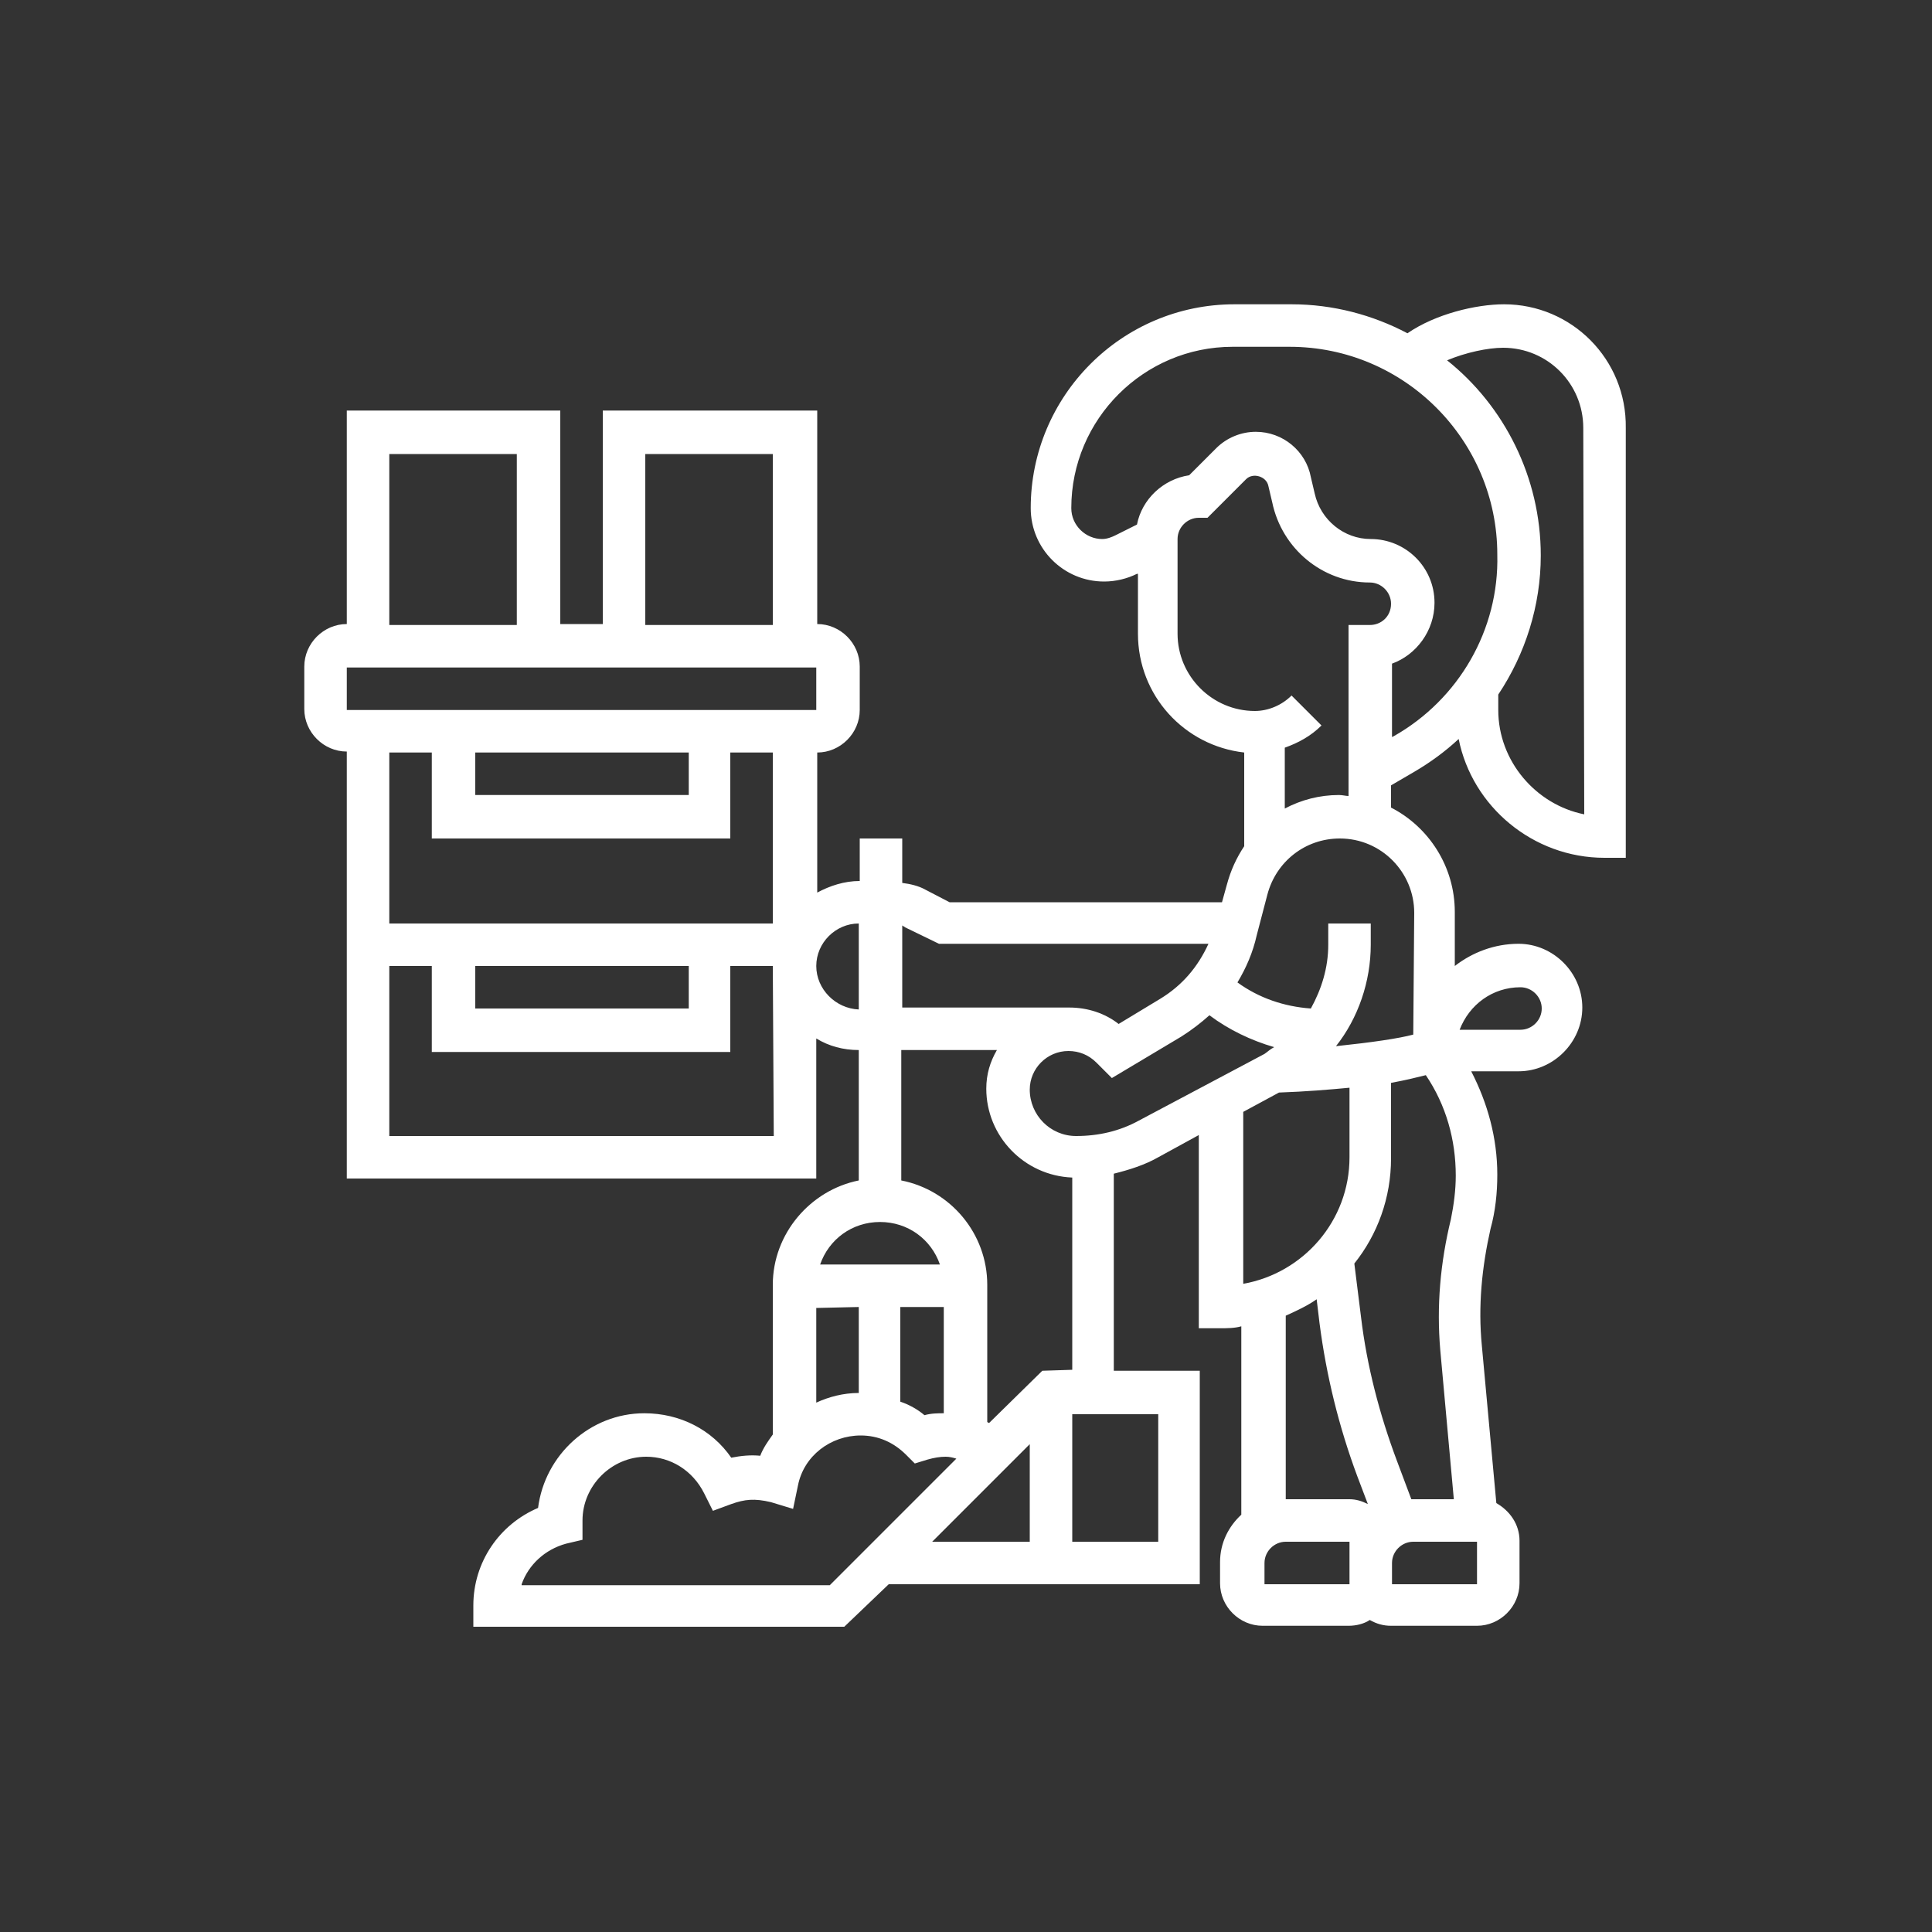 <?xml version="1.0" encoding="UTF-8"?>
<svg xmlns="http://www.w3.org/2000/svg" xmlns:xlink="http://www.w3.org/1999/xlink" version="1.1" id="Layer_1" x="0px" y="0px" viewBox="0 0 200 200" style="enable-background:new 0 0 200 200;" xml:space="preserve">
<rect x="0" y="0" width="200" height="200" fill="#333333" stroke="none"/>
<style type="text/css">
	.st0{fill:url(#SVGID_1_);}
	.st1{fill:url(#SVGID_00000020365688142233102140000014768606378850314890_);}
	.st2{fill:url(#SVGID_00000160162163057122018900000014693812051606222264_);}
	.st3{fill:url(#SVGID_00000072981365307329647980000009493328822682401197_);}
	.st4{fill:url(#SVGID_00000090294151158932261060000013754885414590465958_);}
	.st5{fill:url(#SVGID_00000072259559920225894600000002533356369365637043_);}
	.st6{fill:none;stroke:#FFF100;stroke-miterlimit:10;}
	.st7{fill:none;}
	.st8{fill:#231F20;}
	
		.st9{clip-path:url(#SVGID_00000028283386255218665040000003899843145156270250_);fill:url(#SVGID_00000057135812301588103020000015039353001085960858_);}
	
		.st10{clip-path:url(#SVGID_00000142144090501703362620000008886766745994062495_);fill:url(#SVGID_00000028317893634718972500000009207082092350488221_);}
	
		.st11{clip-path:url(#SVGID_00000121972908910821114620000016085322612153061784_);fill:url(#SVGID_00000164492865828361253960000015828579572991813011_);}
	.st12{fill:url(#SVGID_00000137095405050454619290000006548623641070045091_);}
	.st13{fill:url(#SVGID_00000083772462446349381210000001892687763147140481_);}
	.st14{fill:url(#SVGID_00000004543584724762812970000006775246168482980242_);}
	.st15{fill:url(#SVGID_00000127753032840141792850000014900229172411352234_);}
	.st16{fill:url(#SVGID_00000098900163755324028190000007930360256637109906_);}
	.st17{fill:url(#SVGID_00000041295896574918924710000010534296965005796512_);}
	.st18{fill:url(#SVGID_00000054227098886003772670000009197930956479298235_);}
	.st19{fill:url(#SVGID_00000080907478126200958970000013141368572906275494_);}
	.st20{fill:url(#SVGID_00000132046762998478642800000011865709115905846690_);}
	.st21{fill:url(#SVGID_00000157308524179685025230000015239800852724735634_);}
	.st22{fill:url(#SVGID_00000144309623492139429840000010334617279457909898_);}
	.st23{fill:url(#SVGID_00000013887609588658205900000010577155177867792259_);}
	.st24{fill:#FDFDFD;}
	.st25{fill:#2A5EA1;}
	.st26{fill:#2A8BC5;}
	.st27{fill:url(#SVGID_00000034805192368622563530000012661495048479973302_);}
	.st28{fill:url(#SVGID_00000000913652727149817820000016561184450362494391_);}
	.st29{fill:url(#SVGID_00000119825988844791840270000013307498708332451499_);}
	.st30{fill:#FFFFFF;}
	.st31{fill:url(#SVGID_00000124157520170678330600000013049671983516637602_);}
	.st32{fill:url(#SVGID_00000094590996937573479440000008334308718884572602_);}
	.st33{fill:url(#SVGID_00000160881208023754206140000012722024574233737857_);}
	.st34{fill:url(#SVGID_00000045601969943401955250000015974175621940069299_);}
	.st35{fill:url(#SVGID_00000143601842973640752550000001179696634166866854_);}
	.st36{fill:url(#SVGID_00000013158120637379379150000016174424495566888085_);}
	.st37{fill:url(#SVGID_00000135693279517557020810000016704750349570894999_);}
	.st38{fill:url(#SVGID_00000145776826579278018930000009235725499113596076_);}
	.st39{fill:url(#SVGID_00000147187499984466457060000001583090883175404427_);}
	.st40{fill:url(#SVGID_00000173126045727937815870000010707843704663403198_);}
	.st41{fill:url(#SVGID_00000149351482329276897690000013194333293488258985_);}
	.st42{fill:url(#SVGID_00000066480889475413023250000003149947618956647577_);}
	.st43{fill:url(#SVGID_00000165946224676210566200000010382994251009933445_);}
	.st44{fill:url(#SVGID_00000067232063472523457150000008999483635561335740_);}
	.st45{fill:url(#SVGID_00000118383172131003037650000003449670630217120405_);}
	.st46{fill:url(#SVGID_00000146458817955651588810000007813869939809315713_);}
	.st47{fill:url(#SVGID_00000058582993151348382640000018440381466139750078_);}
	.st48{fill:url(#SVGID_00000092452518373143568430000003276328892240419464_);}
	.st49{fill:url(#SVGID_00000098222458241370246860000008694744411861113253_);}
	.st50{fill:url(#SVGID_00000036231041552371575800000000358544019465773237_);}
	.st51{fill:url(#SVGID_00000011029680415777433990000011866630667287860913_);}
	.st52{fill:url(#SVGID_00000058560976203397241390000004082309603829977781_);}
	.st53{fill:url(#SVGID_00000168092645796463591000000011276843057747470227_);}
	.st54{fill-rule:evenodd;clip-rule:evenodd;fill:#FFFFFF;}
	
		.st55{fill:none;stroke:url(#SVGID_00000062154983535211705770000018376197188951628681_);stroke-width:5;stroke-linecap:round;stroke-linejoin:round;stroke-miterlimit:10;}
	.st56{fill:url(#SVGID_00000010989636561627281830000004916642518139481018_);}
	.st57{fill:url(#SVGID_00000065767520359610289720000017603403661517195948_);}
	.st58{fill:url(#SVGID_00000166646022017405019680000013830552954102849937_);}
	.st59{fill:none;stroke:#231F20;stroke-width:5;stroke-linecap:round;stroke-linejoin:round;stroke-miterlimit:10;}
	.st60{fill:url(#SVGID_00000111896653183344231120000001418840765602742915_);}
	.st61{fill:url(#SVGID_00000075860948434979243660000018054568405747049917_);}
	.st62{fill:url(#SVGID_00000098943772739406643440000006785193453374747808_);}
	.st63{fill:url(#SVGID_00000102502392867901660140000000407048987245307795_);}
	.st64{fill:url(#SVGID_00000081627271409472151630000002469397910988784288_);}
	.st65{fill:url(#SVGID_00000049202515753924077200000010318852530874453174_);}
	.st66{fill:url(#SVGID_00000095334878028629762150000014713114316896910485_);}
	.st67{fill:url(#SVGID_00000008842851004268662000000006281526747805702567_);}
	.st68{fill:url(#SVGID_00000082336994694964148920000016379170538961119417_);}
	.st69{fill:url(#SVGID_00000131334301057933224610000008453197316692013466_);}
	.st70{fill:url(#SVGID_00000130608207459514239740000010872439368840265627_);}
	.st71{fill:none;stroke:url(#SVGID_00000125578357695174440160000010177019837580711324_);stroke-width:6;stroke-miterlimit:10;}
	.st72{fill:url(#SVGID_00000104669630832407946750000011740306248845529267_);}
	.st73{fill:none;stroke:#231F20;stroke-width:4.935;stroke-linecap:round;stroke-linejoin:round;stroke-miterlimit:10;}
	.st74{fill:url(#SVGID_00000134218487455684150360000000870982752487693755_);}
	.st75{fill:url(#SVGID_00000000193138127718383160000008949290047809788035_);}
	.st76{fill:none;stroke:url(#SVGID_00000152252897205019413840000005824026695194471870_);stroke-width:6;stroke-miterlimit:10;}
	
		.st77{fill:none;stroke:url(#SVGID_00000092419082037428924180000006119422986977042569_);stroke-width:6;stroke-linecap:round;stroke-linejoin:round;stroke-miterlimit:10;}
	
		.st78{fill:none;stroke:url(#SVGID_00000148651541134403619840000016843255671167853722_);stroke-width:6;stroke-linecap:round;stroke-linejoin:round;stroke-miterlimit:10;}
	
		.st79{fill:none;stroke:url(#SVGID_00000003075057459926565090000014118946980513872543_);stroke-width:6;stroke-linecap:round;stroke-linejoin:round;stroke-miterlimit:10;}
	
		.st80{fill:none;stroke:url(#SVGID_00000181791940857601995050000000466456419833150861_);stroke-width:6;stroke-linecap:round;stroke-linejoin:round;stroke-miterlimit:10;}
	.st81{fill-rule:evenodd;clip-rule:evenodd;}
	
		.st82{fill-rule:evenodd;clip-rule:evenodd;fill:none;stroke:#000000;stroke-width:4;stroke-linecap:round;stroke-linejoin:round;stroke-miterlimit:10;}
	.st83{fill:none;stroke:#FFF100;stroke-width:6;stroke-miterlimit:10;}
	.st84{fill:none;stroke:#FFF100;stroke-width:6.191;stroke-linecap:round;stroke-linejoin:round;stroke-miterlimit:10;}
</style>
<path class="st30" d="M155.7,31.5c-2.9,0-7.1,1-10,3c-3.6-1.9-7.7-3-12-3h-5.9c-11.7,0-21.1,9.5-21.1,21.1c0,4.2,3.4,7.6,7.6,7.6  c1.2,0,2.4-0.3,3.4-0.8l0.1,0v6.2c0,6.4,4.8,11.6,11,12.3v9.7c-0.8,1.2-1.4,2.5-1.8,4l-0.5,1.8H98.3l-2.5-1.3  c-0.7-0.4-1.6-0.6-2.4-0.7v-4.6h-4.4v4.4c-1.6,0-3.1,0.5-4.4,1.2V77.9c2.4,0,4.4-2,4.4-4.4V69c0-2.4-2-4.4-4.4-4.4V42.5H62.4v22.1  H58V42.5H35.9v22.1c-2.4,0-4.4,2-4.4,4.4v4.4c0,2.4,2,4.4,4.4,4.4v44.2h48.6v-14.5c1.3,0.8,2.8,1.2,4.4,1.2v13.5  c-5,1-8.9,5.5-8.9,10.8v15.5c-0.5,0.7-1,1.4-1.3,2.2c-1-0.1-2,0-3,0.2c-2-2.9-5.3-4.6-9-4.6c-5.6,0-10.3,4.3-11,9.8  c-4,1.7-6.7,5.6-6.7,10.1v2.2h38.4L92,164h32.2v-22.1h-8.9v-20.4c1.6-0.4,3.2-0.9,4.6-1.7l4.2-2.3v20h2.2c0.7,0,1.5,0,2.2-0.2v19.5  c-1.3,1.2-2.2,2.9-2.2,4.9v2.2c0,2.4,2,4.4,4.4,4.4h8.9c0.8,0,1.6-0.2,2.2-0.6c0.7,0.4,1.4,0.6,2.2,0.6h8.9c2.4,0,4.4-2,4.4-4.4  v-4.4c0-1.7-1-3.1-2.4-3.9l-1.5-16.3c-0.4-4.1,0-8.1,0.9-12.1c0.5-1.8,0.7-3.7,0.7-5.6c0-3.8-1-7.4-2.7-10.7h4.9  c3.6,0,6.6-3,6.6-6.6s-3-6.6-6.6-6.6c-2.5,0-4.8,0.9-6.6,2.3v-5.6c0-4.7-2.7-8.8-6.6-10.8v-2.3l2.4-1.4c1.7-1,3.2-2.1,4.6-3.4  c1.4,7,7.7,12.3,15.1,12.3h2.2V44.3C168.4,37.2,162.7,31.5,155.7,31.5 M93.7,96l3.5,1.7h27.9c-1.1,2.4-2.7,4.3-5,5.7l-4.3,2.6  c-1.4-1.1-3.2-1.7-5.1-1.7H93.4v-8.5C93.5,95.9,93.6,95.9,93.7,96 M66.8,47h13.2v17.7H66.8V47z M40.3,47h13.2v17.7H40.3V47z   M35.9,69.1h48.6v4.4H35.9V69.1z M49.2,77.9h22.1v4.4H49.2C49.2,82.3,49.2,77.9,49.2,77.9z M44.7,77.9v8.9h30.9v-8.9h4.4v17.7H40.3  V77.9H44.7z M49.2,100h22.1v4.4H49.2C49.2,104.4,49.2,100,49.2,100z M80.1,117.6H40.3V100h4.4v8.9h30.9V100h4.4L80.1,117.6  L80.1,117.6z M84.5,100c0-2.4,2-4.4,4.4-4.4v8.9C86.5,104.4,84.5,102.4,84.5,100 M91.1,126.5c2.9,0,5.3,1.8,6.2,4.4H84.9  C85.8,128.3,88.2,126.5,91.1,126.5 M88.9,135.3v8.9c-1.6,0-3.1,0.4-4.4,1v-9.8L88.9,135.3L88.9,135.3z M93.3,135.3h4.4v11  c-0.6,0-1.3,0-2,0.2c-0.7-0.6-1.6-1.1-2.5-1.4V135.3L93.3,135.3z M54,164c0.7-2,2.4-3.6,4.6-4.2l1.7-0.4l0-1.8c0-0.2,0-0.2,0-0.2  c0-3.6,3-6.6,6.6-6.6c2.5,0,4.8,1.4,6,3.8l0.9,1.8l1.9-0.7c1.4-0.5,2.4-0.6,4.1-0.2l2.3,0.7l0.5-2.4c0.6-3.1,3.4-5.2,6.5-5.2  c1.8,0,3.4,0.7,4.7,2l0.9,0.9l1.3-0.4c0.7-0.2,1.3-0.3,1.9-0.3c0.4,0,0.8,0.1,1.1,0.2l-9.3,9.3l-3.8,3.8H54L54,164z M106.6,149.5  v10.1H96.5L106.6,149.5z M119.8,159.6H111v-13.2h8.9V159.6z M107.9,141.9l-5.5,5.4c-0.1,0-0.2-0.1-0.2-0.1v-14.2  c0-5.3-3.8-9.8-8.9-10.8v-13.5h9.9c-0.7,1.2-1.1,2.5-1.1,4c0,4.9,3.9,9,8.9,9.2v19.9L107.9,141.9L107.9,141.9z M117.9,116  c-2,1.1-4.2,1.6-6.5,1.6c-2.7,0-4.8-2.2-4.8-4.8c0-2.2,1.8-4,4-4c1.1,0,2.1,0.4,2.9,1.2l1.6,1.6l7.2-4.3c1.1-0.7,2-1.4,2.9-2.2  c2,1.5,4.3,2.6,6.7,3.3c-0.4,0.2-0.7,0.5-1,0.7L117.9,116z M132.4,113.1c2.8-0.1,5.2-0.3,7.3-0.5v7.2c0,6.6-4.8,12-11,13.1v-17.8  L132.4,113.1z M147.6,111.3L147.6,111.3c2.1,3.1,3.1,6.7,3.1,10.4c0,1.5-0.2,3-0.5,4.5c-1.1,4.5-1.5,9-1.1,13.6l1.4,15.4h-4.2  c0,0-0.1,0-0.2,0l-1.5-4c-1.8-4.8-3.1-9.8-3.7-14.8l-0.7-5.6c2.4-3,3.8-6.8,3.8-10.9v-7.8C145.6,111.8,146.8,111.5,147.6,111.3z   M133.1,136.2c1.1-0.5,2.2-1,3.2-1.7l0.3,2.5c0.7,5.4,2,10.7,3.9,15.8l1.1,2.9c-0.6-0.3-1.2-0.5-1.9-0.5h-6.6V136.2L133.1,136.2z   M130.9,164v-2.2c0-1.2,1-2.2,2.2-2.2h6.6v2.2c0,0,0,0,0,0v2.2H130.9L130.9,164z M144.1,164v-2.2c0-1.2,1-2.2,2.2-2.2h6.6v4.4  L144.1,164L144.1,164z M157.4,102.2c1.2,0,2.2,1,2.2,2.2c0,1.2-1,2.2-2.2,2.2h-6.3C152.1,104,154.5,102.2,157.4,102.2 M146.3,107.1  c-1.5,0.4-4.2,0.8-8,1.2c2.3-2.9,3.6-6.7,3.6-10.5v-2.2h-4.4v2.2c0,2.4-0.7,4.6-1.8,6.6c-2.8-0.2-5.4-1.1-7.6-2.7  c0.9-1.5,1.6-3.1,2-4.9l1.1-4.2c0.9-3.4,3.9-5.8,7.5-5.8c4.3,0,7.7,3.5,7.7,7.7L146.3,107.1L146.3,107.1z M138.6,82.3  c-2,0-3.9,0.5-5.6,1.4v-6.3c1.4-0.5,2.7-1.2,3.8-2.3l-3.1-3.1c-1,1-2.4,1.6-3.8,1.6c-4.4,0-8-3.6-8-8v-9.8c0-1.2,1-2.2,2.2-2.2h0.9  l4-4c0.7-0.7,2.1-0.3,2.3,0.7l0.4,1.7c1,4.8,5.2,8.3,10.1,8.3c1.2,0,2.2,1,2.2,2.2c0,1.3-1,2.2-2.2,2.2h-2.2v17.7  C139.3,82.4,139,82.3,138.6,82.3 M144.3,76.2l-0.2,0.1v-7.6c2.5-0.9,4.4-3.4,4.4-6.3c0-3.7-3-6.6-6.6-6.6c-2.8,0-5.2-2-5.8-4.7  l-0.4-1.7c-0.5-2.7-2.9-4.7-5.7-4.7c-1.5,0-3,0.6-4.1,1.7l-2.8,2.8c-2.7,0.4-4.9,2.5-5.4,5.1l-2.2,1.1c-0.4,0.2-0.9,0.4-1.4,0.4  c-1.7,0-3.2-1.4-3.2-3.2c0-9.2,7.5-16.7,16.7-16.7h5.9c11.9,0,21.5,9.7,21.5,21.5C155.2,65.2,151,72.4,144.3,76.2 M164,84.3  c-5-1-8.9-5.5-8.9-10.8v-1.6c2.8-4.2,4.4-9.2,4.4-14.4c0-8.1-3.8-15.5-9.7-20.2c1.9-0.8,4.2-1.3,5.8-1.3c4.6,0,8.3,3.7,8.3,8.3  L164,84.3L164,84.3z"></path>
</svg>
